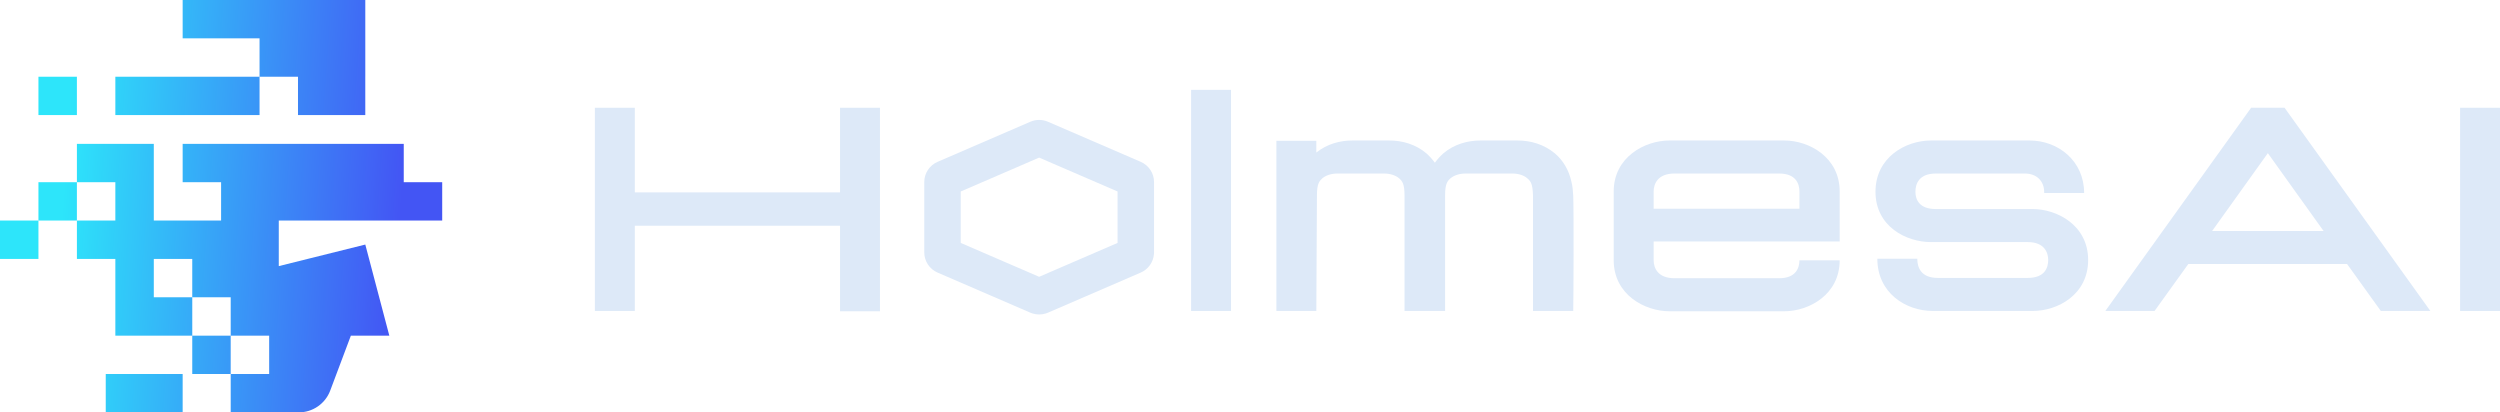 <svg preserveAspectRatio="none" width="100%" height="100%" overflow="visible" style="display: block;" viewBox="0 0 194 32" fill="none" xmlns="http://www.w3.org/2000/svg">
<g id="logo">
<path id="Union" d="M14.174 32H8.206V29.023H14.174V32ZM11.935 11.163L11.935 14.14V17.116H17.157V14.14H14.174V11.163H31.331V14.14H34.315V17.116H21.633V20.65L28.347 18.977L30.211 26.046H27.227L25.625 30.309C25.243 31.326 24.27 32 23.184 32H17.903V29.023H20.887V26.046H17.903V23.069H14.92V26.046H17.902V29.023H14.919V26.046H11.935V23.069H14.919V20.093H11.935V26.046H8.951V20.093H5.968V17.116H8.951V14.14H5.968V11.163H11.935ZM2.983 20.093H0V17.116H2.983V20.093ZM5.967 17.116H2.983V14.14H5.967V17.116ZM5.967 8.93H2.983V5.953H5.967V8.93ZM20.141 8.93H8.951V5.953H20.141V8.93ZM28.347 5.953H28.346V8.93H23.124V5.953H20.141V2.977H14.174V0H28.347V5.953Z" fill="url(#paint0_linear_162240_3001)"/>
<g id="Group 180">
<g id="HolmesAI">
<path d="M46.163 8.362H49.262V14.928H65.187V8.362H68.285V24.154H65.187V17.516H49.262V24.13H46.163V8.362Z" fill="#DDE9F8"/>
<path d="M92.428 6.973H95.527V24.13H92.428V6.973Z" fill="#DDE9F8"/>
<path d="M104.933 10.902H107.815C108.8 10.902 109.857 11.19 110.698 11.909C110.938 12.125 111.154 12.364 111.346 12.628C111.538 12.364 111.754 12.125 111.995 11.909C112.835 11.19 113.892 10.902 114.877 10.902H117.759C118.768 10.902 119.801 11.19 120.666 11.909C121.29 12.436 121.747 13.203 121.939 14.089C122.035 14.449 122.059 14.808 122.083 15.192C122.131 16.366 122.107 23.195 122.083 24.13H118.96C118.96 22.548 118.96 15.599 118.96 15.168C118.936 14.233 118.768 14.042 118.504 13.826C118.264 13.61 117.831 13.466 117.375 13.466H113.724C113.244 13.466 112.835 13.61 112.571 13.826C112.331 14.042 112.139 14.233 112.139 15.168C112.139 15.216 112.139 24.082 112.139 24.13H108.992C108.992 22.596 108.992 15.575 108.992 15.168C108.992 14.233 108.8 14.042 108.56 13.826C108.296 13.61 107.887 13.466 107.407 13.466H103.78C103.299 13.466 102.891 13.61 102.627 13.826C102.387 14.042 102.195 14.233 102.195 15.168C102.195 15.312 102.147 24.13 102.147 24.13H99.048V10.927H102.147V11.837C102.987 11.166 103.996 10.902 104.933 10.902Z" fill="#DDE9F8"/>
<path d="M129.548 10.902H138.459C140.381 10.902 142.759 12.197 142.759 14.856V18.738H128.323V20.2C128.323 20.775 128.635 21.59 129.932 21.59H138.075C139.372 21.59 139.636 20.775 139.636 20.2H142.759C142.759 22.86 140.381 24.154 138.459 24.154H129.548C127.626 24.154 125.224 22.86 125.224 20.2V14.856C125.224 12.197 127.626 10.902 129.548 10.902ZM138.075 13.466H129.932C128.635 13.466 128.323 14.281 128.323 14.856V16.198H139.636V14.856C139.636 14.281 139.372 13.466 138.075 13.466Z" fill="#DDE9F8"/>
<path d="M149.838 10.902H157.5C159.71 10.902 161.728 12.484 161.728 14.976H158.629C158.653 13.994 157.981 13.466 157.14 13.466H150.222C148.901 13.466 148.637 14.281 148.637 14.88C148.637 15.479 148.925 16.222 150.222 16.222H157.74C159.614 16.222 162.04 17.468 162.04 20.176C162.04 22.86 159.686 24.13 157.74 24.13H149.982C147.868 24.13 145.682 22.716 145.682 20.08H148.781C148.781 20.751 149.069 21.566 150.366 21.566H157.356C158.677 21.566 158.941 20.775 158.941 20.176C158.941 19.577 158.629 18.786 157.356 18.786H149.838C147.94 18.786 145.538 17.588 145.538 14.88C145.538 12.197 147.892 10.902 149.838 10.902Z" fill="#DDE9F8"/>
<path d="M174.688 8.362H177.282L188.595 24.13H184.752L182.134 20.488H169.812L167.194 24.13H163.375L174.688 8.362ZM175.985 11.885L171.661 17.924H180.309L175.985 11.885Z" fill="#DDE9F8"/>
<path d="M190.902 8.362H194V24.13H190.902V8.362Z" fill="#DDE9F8"/>
</g>
<path id="Polygon 22 (Stroke)" d="M74.554 14.859V18.851L80.638 21.48L86.723 18.851V14.859L80.638 12.23L74.554 14.859ZM89.553 19.582L89.548 19.709C89.501 20.34 89.108 20.898 88.52 21.153L81.32 24.264L81.154 24.325C80.818 24.43 80.458 24.43 80.122 24.325L79.956 24.264L72.757 21.153C72.129 20.882 71.723 20.265 71.723 19.582V14.128C71.723 13.446 72.129 12.829 72.757 12.558L79.956 9.447C80.391 9.259 80.885 9.259 81.32 9.447L88.52 12.558C89.147 12.829 89.553 13.446 89.553 14.128V19.582Z" fill="#DDE9F8"/>
</g>
</g>
<defs>
<linearGradient id="paint0_linear_162240_3001" x1="5.678" y1="4.444" x2="31.851" y2="6.331" gradientUnits="userSpaceOnUse">
<stop stop-color="#2DE5FA"/>
<stop offset="1" stop-color="#4355F4"/>
</linearGradient>
</defs>
</svg>
